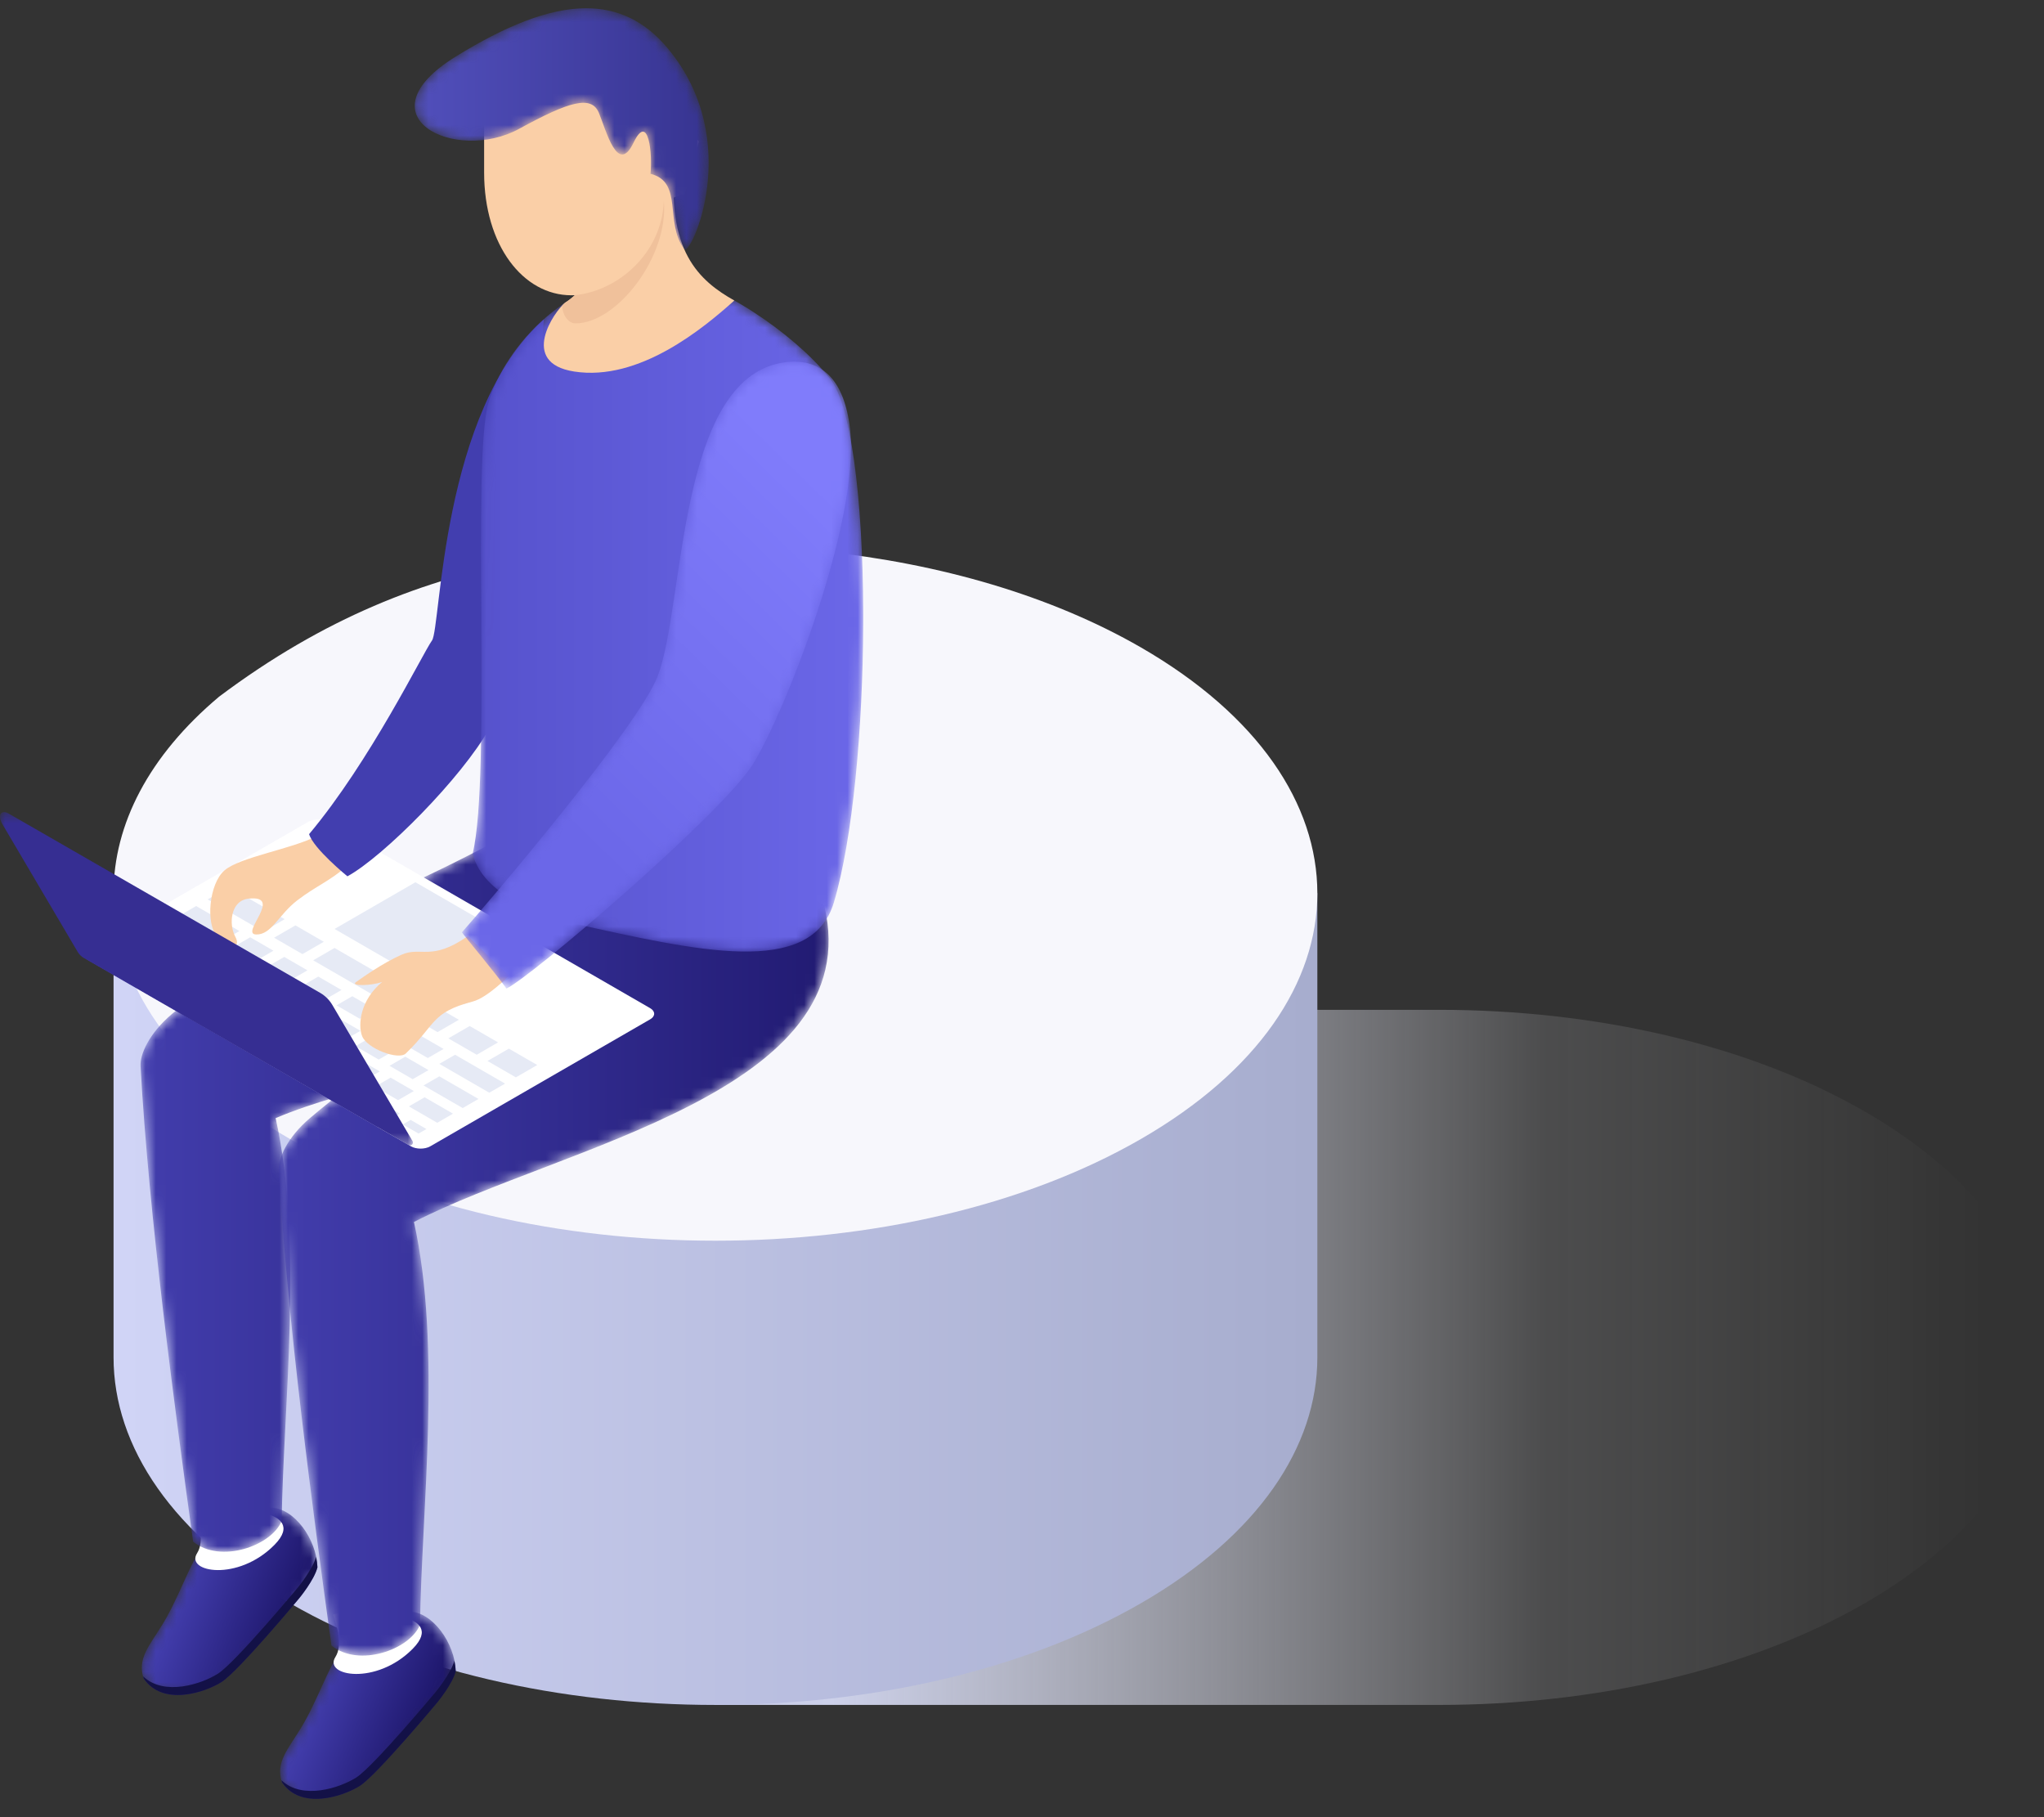 <svg xmlns="http://www.w3.org/2000/svg" xmlns:xlink="http://www.w3.org/1999/xlink" width="198" height="176" viewBox="0 0 198 176">
    <rect x="0" y="0" width="198" height="176" fill="#333333" stroke="none"/>
    <defs>
        <path id="prefix__c" d="M11.749.725s-4.44 1.811-5.605 3.419c-1.42 1.954-2.37 5.078-3.997 7.747-1.253 2.05-2.478 3.32-1.832 5.243 1.839 2.732 5.938 1.376 7.56.338C9.496 16.44 15.39 9.36 15.39 9.36s1.458-1.766 1.76-2.987C17.072 3.65 14.891.587 12.58.587c-.278 0-.556.043-.831.138"/>
        <path id="prefix__f" d="M3.042 23.99C.795 25.902-.045 27.915.016 29.032c.792 14.469 3.342 33.403 5.091 46.054 2.661 2.157 7.605.399 8.58-2.01.145-11.026 2.126-26.857-.586-39.01 14.232-6.061 46.485-7.72 42.203-25.75C52.13 6.33 47.848 2.492 44.67.507 33.432 10.059 12.853 15.645 3.042 23.99"/>
        <path id="prefix__i" d="M12.344.38S7.906 2.196 6.741 3.803c-1.418 1.955-2.37 5.081-3.999 7.747C1.492 13.6.264 14.87.912 16.795c.802 1.19 2.034 1.603 3.302 1.605h.013c1.637-.002 3.331-.686 4.243-1.27 1.624-1.03 7.517-8.11 7.517-8.11s1.458-1.77 1.759-2.988C17.67 3.31 15.485.245 13.173.245c-.275 0-.552.043-.829.136"/>
        <path id="prefix__l" d="M3.638 28.45C1.394 30.36.55 32.37.611 33.493c.792 14.467 3.344 33.401 5.095 46.053 2.659 2.156 7.603.396 8.579-2.012.145-11.025 2.123-26.857-.587-39.01C27.93 31.179 57.73 25.907 53.448 7.878 50.274 5.89 45.992 2.053 42.814.067 31.576 9.622 13.45 20.102 3.638 28.45"/>
        <path id="prefix__o" d="M.163.629v.45h.003c-.003.196.122.393.381.542l31.264 18.051c.746.37 1.811.298 2.13.227.317-.067.603-.147.936-.22L54.984 8.07c.26-.15.386-.348.384-.544V6.362c-.002.193-.131.385-.384.532l-21.31 12.303c-.408.235-1.018.283-1.51.144-.004 0-.305-.115-.353-.144L.547 1.147c-.037-.02-.069-.041-.099-.065-.002 0-.003-.002-.005-.004L.42 1.061c-.017-.015-.035-.029-.051-.045C.36 1.01.352 1.003.344.994.324.974.307.955.291.934.288.933.288.931.286.93L.282.923C.262.901.246.875.232.851.19.778.166.702.165.63H.163z"/>
        <path id="prefix__q" d="M1.715 12.776C.072 18.326 2.02 48.893.187 56.438c.904 3.98 6.824 6.133 9.6 6.743 12.051 2.645 23.199 5.357 25.395-2.023 1.832-6.153 2.802-16.888 2.837-26.97v-1.162c-.038-10.775-1.158-20.559-3.45-22.848C31.45 6.272 23.783.824 18.76.453c-.357-.026-.712-.039-1.064-.039-8.034 0-14.31 6.712-15.98 12.362"/>
        <path id="prefix__t" d="M31.74.104c-10.127 1.74-9.388 23.291-12.015 30.318C17.914 35.266 3.037 52.686.744 55.27c.155.256 3.414 4.146 4.312 5.444 2.26-.996 20.867-16.903 23.883-21.73 3.016-4.826 10.387-23.46 9.405-32.427-.528-4.8-2.709-6.56-5.403-6.56-.39 0-.792.037-1.202.107"/>
        <path id="prefix__w" d="M0 0.429L40.004 0.429 40.004 32.708 0 32.708z"/>
        <path id="prefix__y" d="M.546.118L.54.114c-.207.17-.43.43-.43.43l.006.003c.14-.15.401-.165.747.034L31.008 17.93c.488.281.898.684 1.184 1.172l7.774 13.188c.07.116.039.243-.036.323.046-.045.283-.295.393-.397.01-.01.018-.014.024-.026.005-.001.01-.006.011-.008l-.001-.004c.062-.082.091-.194.025-.306l-7.774-13.187c-.286-.488-.694-.891-1.182-1.173L1.28.165C1.102.062.947.016.82.016.705.016.613.053.545.118"/>
        <path id="prefix__A" d="M4.168 4.838c-9.395 5.79-.064 10.4 6.134 7.002 4.847-2.654 6.99-3.272 7.712-1.536.704 1.688 1.818 6.094 3.354 2.89 1.46-3.045 1.851 1.163 1.645 3.01 3.211.806 1.328 4.68 3.267 7.297.589.793 5.874-10.461-1.578-19.424C22.456 1.37 19.816.17 16.782.17c-3.641 0-7.848 1.731-12.614 4.667"/>
        <linearGradient id="prefix__a" x1="0%" x2="95.189%" y1="50%" y2="50%">
            <stop offset="0%" stop-color="#C6CBE7"/>
            <stop offset="9.65%" stop-color="#CDD1EA"/>
            <stop offset="65.45%" stop-color="#F1F2F9" stop-opacity=".135"/>
            <stop offset="100%" stop-color="#FFF" stop-opacity="0"/>
        </linearGradient>
        <linearGradient id="prefix__b" x1="-.002%" x2="99.995%" y1="49.997%" y2="49.997%">
            <stop offset="0%" stop-color="#D0D4F6"/>
            <stop offset="100%" stop-color="#A7ADCE"/>
        </linearGradient>
        <linearGradient id="prefix__d" x1="78.789%" x2="24.793%" y1="64.112%" y2="40.776%">
            <stop offset="0%" stop-color="#1F186E"/>
            <stop offset="100%" stop-color="#423DAC"/>
        </linearGradient>
        <linearGradient id="prefix__g" x1="100.001%" x2="-.002%" y1="50.001%" y2="50.001%">
            <stop offset="0%" stop-color="#1F186E"/>
            <stop offset="100%" stop-color="#423DAC"/>
        </linearGradient>
        <linearGradient id="prefix__j" x1="78.79%" x2="24.804%" y1="64.115%" y2="40.78%">
            <stop offset="0%" stop-color="#1F186E"/>
            <stop offset="100%" stop-color="#423DAC"/>
        </linearGradient>
        <linearGradient id="prefix__m" x1="100%" x2=".001%" y1="50.001%" y2="50.001%">
            <stop offset="0%" stop-color="#1F186E"/>
            <stop offset="100%" stop-color="#423DAC"/>
        </linearGradient>
        <linearGradient id="prefix__r" x1="100.001%" x2="0%" y1="49.999%" y2="49.999%">
            <stop offset="0%" stop-color="#6B67E8"/>
            <stop offset="100%" stop-color="#5652CC"/>
        </linearGradient>
        <linearGradient id="prefix__u" x1="32.194%" x2="74.239%" y1="78.054%" y2="9.453%">
            <stop offset="0%" stop-color="#6B67E8"/>
            <stop offset="100%" stop-color="#807CFB"/>
        </linearGradient>
        <linearGradient id="prefix__B" x1="100.002%" x2=".001%" y1="50%" y2="50%">
            <stop offset="0%" stop-color="#34318C"/>
            <stop offset="100%" stop-color="#5654C3"/>
        </linearGradient>
    </defs>
    <g fill="none" fill-rule="evenodd">
        <g fill-rule="nonzero">
            <path fill="url(#prefix__a)" d="M169.662 54.666c-11.384-6.572-26.305-9.861-41.227-9.861H58.333v67.322h70.102c14.922 0 29.843-3.289 41.227-9.86 11.383-6.573 17.078-15.188 17.078-23.804 0-8.61-5.695-17.225-17.078-23.797z" transform="translate(11 53)"/>
            <path fill="url(#prefix__b)" d="M116.604 33.512H0v44.957c0 8.615 5.695 17.231 17.078 23.803 22.767 13.144 59.686 13.144 82.454 0 11.383-6.572 17.078-15.188 17.078-23.803V33.512h-.006z" transform="translate(11 53)"/>
            <path fill="#F7F7FC" d="M99.526 9.709c-8.723-5.033-19.518-8.135-30.8-9.312C49.363-.624 30.592-.806 10.223 14.475 3.42 20.192 0 26.849 0 33.506c0 8.616 5.695 17.231 17.078 23.803 22.767 13.144 59.686 13.144 82.454 0 11.383-6.572 17.078-15.187 17.078-23.803-.006-8.61-5.7-17.225-17.084-23.797z" transform="translate(11 53)"/>
        </g>
        <g transform="translate(13.6 145.429)">
            <mask id="prefix__e" fill="#fff">
                <use xlink:href="#prefix__c"/>
            </mask>
            <path fill="url(#prefix__d)" d="M11.749.725s-4.44 1.811-5.605 3.419c-1.42 1.954-2.37 5.078-3.997 7.747-1.253 2.05-2.478 3.32-1.832 5.243 1.839 2.732 5.938 1.376 7.56.338C9.496 16.44 15.39 9.36 15.39 9.36s1.458-1.766 1.76-2.987C17.072 3.65 14.891.587 12.58.587c-.278 0-.556.043-.831.138" mask="url(#prefix__e)"/>
        </g>
        <g>
            <path fill="#131147" d="M7.517 16.67c1.668-1.06 7.739-8.343 7.739-8.343s1.403-1.717 1.765-2.962c.068.336.115.674.13 1.008-.303 1.22-1.76 2.987-1.76 2.987s-5.895 7.08-7.516 8.112c-1.622 1.037-5.722 2.394-7.56-.337-.02-.066-.029-.131-.048-.2 2.06 1.961 5.725.71 7.25-.266" transform="translate(13.6 145.429)"/>
            <path fill="#FFF" d="M5.264.89C6.526.461 11.363.09 11.363.09s.233.608.782 1.014c.058.036.115.077.175.114 1.08.314 2.483 1.14.662 2.984-3.534 3.58-8.656 2.648-7.494.808.78-1.235.107-3.142-.224-4.122" transform="translate(13.6 145.429)"/>
        </g>
        <g transform="translate(13.6 74.229)">
            <mask id="prefix__h" fill="#fff">
                <use xlink:href="#prefix__f"/>
            </mask>
            <path fill="url(#prefix__g)" d="M3.042 23.99C.795 25.902-.045 27.915.016 29.032c.792 14.469 3.342 33.403 5.091 46.054 2.661 2.157 7.605.399 8.58-2.01.145-11.026 2.126-26.857-.586-39.01 14.232-6.061 46.485-7.72 42.203-25.75C52.13 6.33 47.848 2.492 44.67.507 33.432 10.059 12.853 15.645 3.042 23.99" mask="url(#prefix__h)"/>
        </g>
        <g transform="translate(26.4 155.829)">
            <mask id="prefix__k" fill="#fff">
                <use xlink:href="#prefix__i"/>
            </mask>
            <path fill="url(#prefix__j)" d="M12.344.38S7.906 2.196 6.741 3.803c-1.418 1.955-2.37 5.081-3.999 7.747C1.492 13.6.264 14.87.912 16.795c.802 1.19 2.034 1.603 3.302 1.605h.013c1.637-.002 3.331-.686 4.243-1.27 1.624-1.03 7.517-8.11 7.517-8.11s1.458-1.77 1.759-2.988C17.67 3.31 15.485.245 13.173.245c-.275 0-.552.043-.829.136" mask="url(#prefix__k)"/>
        </g>
        <g>
            <path fill="#131147" d="M7.314 17.128c1.668-1.06 7.739-8.342 7.739-8.342s1.403-1.717 1.765-2.962c.068.336.115.672.13 1.007-.303 1.22-1.76 2.989-1.76 2.989s-5.895 7.08-7.516 8.11c-1.622 1.037-5.722 2.395-7.56-.336-.02-.066-.029-.131-.048-.2 2.06 1.96 5.725.71 7.25-.266" transform="translate(27.2 155.029)"/>
            <path fill="#FFF" d="M5.06 1.349C6.323.92 11.16.55 11.16.55s.233.608.782 1.013c.058.037.115.077.174.115 1.08.312 2.484 1.138.663 2.984-3.535 3.58-8.656 2.648-7.495.807.781-1.234.108-3.141-.224-4.12" transform="translate(27.2 155.029)"/>
        </g>
        <g transform="translate(26.4 79.829)">
            <mask id="prefix__n" fill="#fff">
                <use xlink:href="#prefix__l"/>
            </mask>
            <path fill="url(#prefix__m)" d="M3.638 28.45C1.394 30.36.55 32.37.611 33.493c.792 14.467 3.344 33.401 5.095 46.053 2.659 2.156 7.603.396 8.579-2.012.145-11.025 2.123-26.857-.587-39.01C27.93 31.179 57.73 25.907 53.448 7.878 50.274 5.89 45.992 2.053 42.814.067 31.576 9.622 13.45 20.102 3.638 28.45" mask="url(#prefix__n)"/>
        </g>
        <g>
            <path fill="#FFF" d="M21.857.568c.512-.296 1.35-.296 1.863 0l31.264 18.05c.512.297.512.782 0 1.076l-21.31 12.304c-.513.294-1.35.294-1.862 0L.547 13.947c-.512-.296-.512-.78 0-1.075L21.857.568z" transform="translate(8 79.029)"/>
            <g fill="#E6EAF5">
                <path d="M29.379 23.038L30.909 23.921 30.144 24.361 28.614 23.478zM26.804 21.55L28.334 22.434 27.569 22.875 26.039 21.992zM24.229 20.064L25.757 20.948 24.994 21.388 23.464 20.504zM21.654 18.577L23.182 19.46 22.419 19.902 20.889 19.019zM19.079 17.091L20.607 17.974 19.844 18.414 18.313 17.531zM16.503 15.604L18.032 16.487 17.269 16.928 15.738 16.045zM13.928 14.116L15.457 14.999 14.692 15.441 13.163 14.558zM11.353 12.63L12.882 13.513 12.117 13.955 10.588 13.07zM8.778 11.143L10.307 12.026 9.542 12.467 8.013 11.584zM6.203 9.657L7.732 10.54 6.967 10.98 5.438 10.097zM3.628 8.169L5.156 9.052 4.392 9.494 2.861 8.611zM1.051 6.683L2.581 7.566 1.817 8.006.286 7.123zM30.734 20.846L33.484 22.433 31.955 23.316 29.206 21.729zM32.157 18.818L35.952 21.008 34.423 21.891 30.628 19.701zM33.685 16.727L38.527 19.522 36.997 20.405 32.157 17.608zM38.895 16.135L41.644 17.722 39.573 18.917 36.824 17.33zM35.1 13.944L37.848 15.531 35.78 16.727 33.029 15.139zM31.304 11.753L34.053 13.339 31.983 14.534 29.234 12.949zM18.218 4.197L20.967 5.786 18.898 6.98 16.148 5.392zM11.787.485L17.179 3.597 15.109 4.792 9.717 1.68zM22.007 6.385L30.257 11.149 28.187 12.345 19.937 7.58zM27.439 18.944L29.688 20.243 28.16 21.125 25.909 19.827zM28.86 16.914L31.11 18.214 29.58 19.095 27.332 17.798zM30.32 14.864L32.569 16.164 31.04 17.045 28.79 15.748zM27.023 12.961L29.272 14.26 27.744 15.142 25.495 13.844zM23.728 11.058L25.977 12.357 24.448 13.239 22.198 11.941zM20.432 9.155L22.68 10.454 21.152 11.337 18.903 10.038zM17.136 7.252L19.385 8.551 17.856 9.434 15.608 8.135zM13.84 5.35L16.09 6.65 14.56 7.531 12.311 6.234zM8.6 2.324L12.793 4.746 11.265 5.628 7.072 3.207zM25.565 15.011L27.815 16.31 26.285 17.192 24.036 15.894zM22.268 13.108L24.518 14.407 22.99 15.291 20.74 13.991zM18.973 11.207L21.223 12.506 19.693 13.387 17.443 12.088zM15.678 9.304L17.927 10.603 16.398 11.484 14.148 10.187zM12.381 7.4L14.63 8.7 13.102 9.581 10.853 8.284zM6.095 3.771L11.335 6.796 9.805 7.678 4.567 4.654zM24.143 17.041L26.393 18.34 24.863 19.222 22.614 17.924zM20.846 15.138L23.096 16.437 21.568 17.319 19.318 16.021zM17.551 13.235L19.801 14.534 18.271 15.416 16.023 14.118zM14.256 11.332L16.505 12.631 14.976 13.514 12.726 12.215zM10.959 9.428L13.208 10.728 11.68 11.611 9.431 10.313zM7.664 7.527L9.913 8.826 8.384 9.708 6.134 8.41zM3.628 5.196L6.616 6.922 5.088 7.805 2.098 6.079z" transform="translate(8 79.029) translate(2.4 6.4)"/>
            </g>
            <path fill="#423EAD" d="M4.568 15.411L29.274 29.675 28.533 30.106 3.826 15.84z" transform="translate(8 79.029)"/>
            <path fill="#E6EAF5" d="M24.407 10.943L37.015 18.223 44.849 13.699 32.241 6.419z" transform="translate(8 79.029)"/>
        </g>
        <g transform="translate(8 91.829)">
            <mask id="prefix__p" fill="#fff">
                <use xlink:href="#prefix__o"/>
            </mask>
            <path d="M.163.629v.45h.003c-.003.196.122.393.381.542l31.264 18.051c.746.37 1.811.298 2.13.227.317-.067.603-.147.936-.22L54.984 8.07c.26-.15.386-.348.384-.544V6.362c-.002.193-.131.385-.384.532l-21.31 12.303c-.408.235-1.018.283-1.51.144-.004 0-.305-.115-.353-.144L.547 1.147c-.037-.02-.069-.041-.099-.065-.002 0-.003-.002-.005-.004L.42 1.061c-.017-.015-.035-.029-.051-.045C.36 1.01.352 1.003.344.994.324.974.307.955.291.934.288.933.288.931.286.93L.282.923C.262.901.246.875.232.851.19.778.166.702.165.63H.163z" mask="url(#prefix__p)"/>
        </g>
        <g>
            <path fill="#FACFA7" d="M10.724 50.722c-2.384 1.274-7.497 2.05-8.99 3.359-1.493 1.308-1.816 5.168-.7 6.404 1.116 1.236 2.398 1.19 1.754 0-.641-1.19-.47-3.496 1.303-3.68 3.432-.358-.898 3.439.725 3.474 1.505.03 2.158-1.912 3.993-3.315 1.834-1.403 3.122-1.835 4.843-3.349 1.522-1.336-2.928-2.893-2.928-2.893" transform="translate(20 30.229)"/>
            <path fill="#423EAF" d="M32.68.704C22.7 9.598 22.72 30.6 21.847 31.806c-.877 1.206-5.972 11.683-11.904 18.754.416 1.403 3.71 4.084 3.71 4.084 3.451-1.87 11.117-9.574 13.765-14.345C30.065 35.529 32.68.704 32.68.704" transform="translate(20 30.229)"/>
        </g>
        <g transform="translate(45.6 26.229)">
            <mask id="prefix__s" fill="#fff">
                <use xlink:href="#prefix__q"/>
            </mask>
            <path fill="url(#prefix__r)" d="M1.715 12.776C.072 18.326 2.02 48.893.187 56.438c.904 3.98 6.824 6.133 9.6 6.743 12.051 2.645 23.199 5.357 25.395-2.023 1.832-6.153 2.802-16.888 2.837-26.97v-1.162c-.038-10.775-1.158-20.559-3.45-22.848C31.45 6.272 23.783.824 18.76.453c-.357-.026-.712-.039-1.064-.039-8.034 0-14.31 6.712-15.98 12.362" mask="url(#prefix__s)"/>
        </g>
        <g>
            <path fill="#FACFA7" d="M31.836 7.516c.312-2.766-9.248 2.869-8.866 6.522.314 2.974 1.18 5.587-1.827 7.448-1.035.83-4.517 5.83.872 6.668 6.299.984 12.509-4.18 15.518-6.876-3.363-1.9-6.71-4.79-5.697-13.762" transform="translate(33.6 7.829)"/>
            <path fill="#FACFA7" d="M34.089 5.88L30.204.414H13.297v8.47c0 7.054 3.784 11.886 8.45 11.886 4.534 0 8.742-3.752 8.962-9.14l2.052-.708 1.328-5.042z" transform="translate(33.6 7.829)"/>
            <path fill="#F0C19B" d="M22.142 23.492c4.038 0 9.04-6.49 8.566-11.857-.205 5.06-4.413 8.705-8.62 9.126-.357.298-.578.498-.945.725-.081.066-.174.165-.281.285 0 .822.544 1.721 1.28 1.721" transform="translate(33.6 7.829)"/>
            <path fill="#FACFA7" d="M11.714 82.841c-3.559 2.483-4.532.95-6.437 1.806-1.907.858-3.719 2.175-4.373 2.626-.654.448 1.571.363 2.517 0-2.165 1.805-2.35 4.18-1.946 5.24.464 1.22 3.53 2.37 4.237 1.69 2.952-2.848 2.437-3.973 6.475-5.028 1.445-.377 3.515-2.502 3.515-2.502l-3.988-3.832z" transform="translate(33.6 7.829)"/>
        </g>
        <g transform="translate(44 35.029)">
            <mask id="prefix__v" fill="#fff">
                <use xlink:href="#prefix__t"/>
            </mask>
            <path fill="url(#prefix__u)" d="M31.74.104c-10.127 1.74-9.388 23.291-12.015 30.318C17.914 35.266 3.037 52.686.744 55.27c.155.256 3.414 4.146 4.312 5.444 2.26-.996 20.867-16.903 23.883-21.73 3.016-4.826 10.387-23.46 9.405-32.427-.528-4.8-2.709-6.56-5.403-6.56-.39 0-.792.037-1.202.107" mask="url(#prefix__v)"/>
        </g>
        <g transform="translate(0 78.229)">
            <mask id="prefix__x" fill="#fff">
                <use xlink:href="#prefix__w"/>
            </mask>
            <path fill="#362E92" d="M.864.582l30.144 17.347c.49.283.897.686 1.184 1.173l7.772 13.187c.144.245-.13.521-.374.38L8.13 14.563c-.25-.144-.458-.347-.604-.596L.252 1.626C-.288.711.097.14.864.582" mask="url(#prefix__x)"/>
        </g>
        <g transform="translate(0 78.229)">
            <mask id="prefix__z" fill="#fff">
                <use xlink:href="#prefix__y"/>
            </mask>
            <path d="M.546.118L.54.114c-.207.17-.43.43-.43.43l.006.003c.14-.15.401-.165.747.034L31.008 17.93c.488.281.898.684 1.184 1.172l7.774 13.188c.07.116.039.243-.036.323.046-.045.283-.295.393-.397.01-.01.018-.014.024-.026.005-.001.01-.006.011-.008l-.001-.004c.062-.082.091-.194.025-.306l-7.774-13.187c-.286-.488-.694-.891-1.182-1.173L1.28.165C1.102.062.947.016.82.016.705.016.613.053.545.118" mask="url(#prefix__z)"/>
        </g>
        <g transform="translate(40 .629)">
            <mask id="prefix__C" fill="#fff">
                <use xlink:href="#prefix__A"/>
            </mask>
            <path fill="url(#prefix__B)" d="M4.168 4.838c-9.395 5.79-.064 10.4 6.134 7.002 4.847-2.654 6.99-3.272 7.712-1.536.704 1.688 1.818 6.094 3.354 2.89 1.46-3.045 1.851 1.163 1.645 3.01 3.211.806 1.328 4.68 3.267 7.297.589.793 5.874-10.461-1.578-19.424C22.456 1.37 19.816.17 16.782.17c-3.641 0-7.848 1.731-12.614 4.667" mask="url(#prefix__C)"/>
        </g>
    </g>
</svg>
